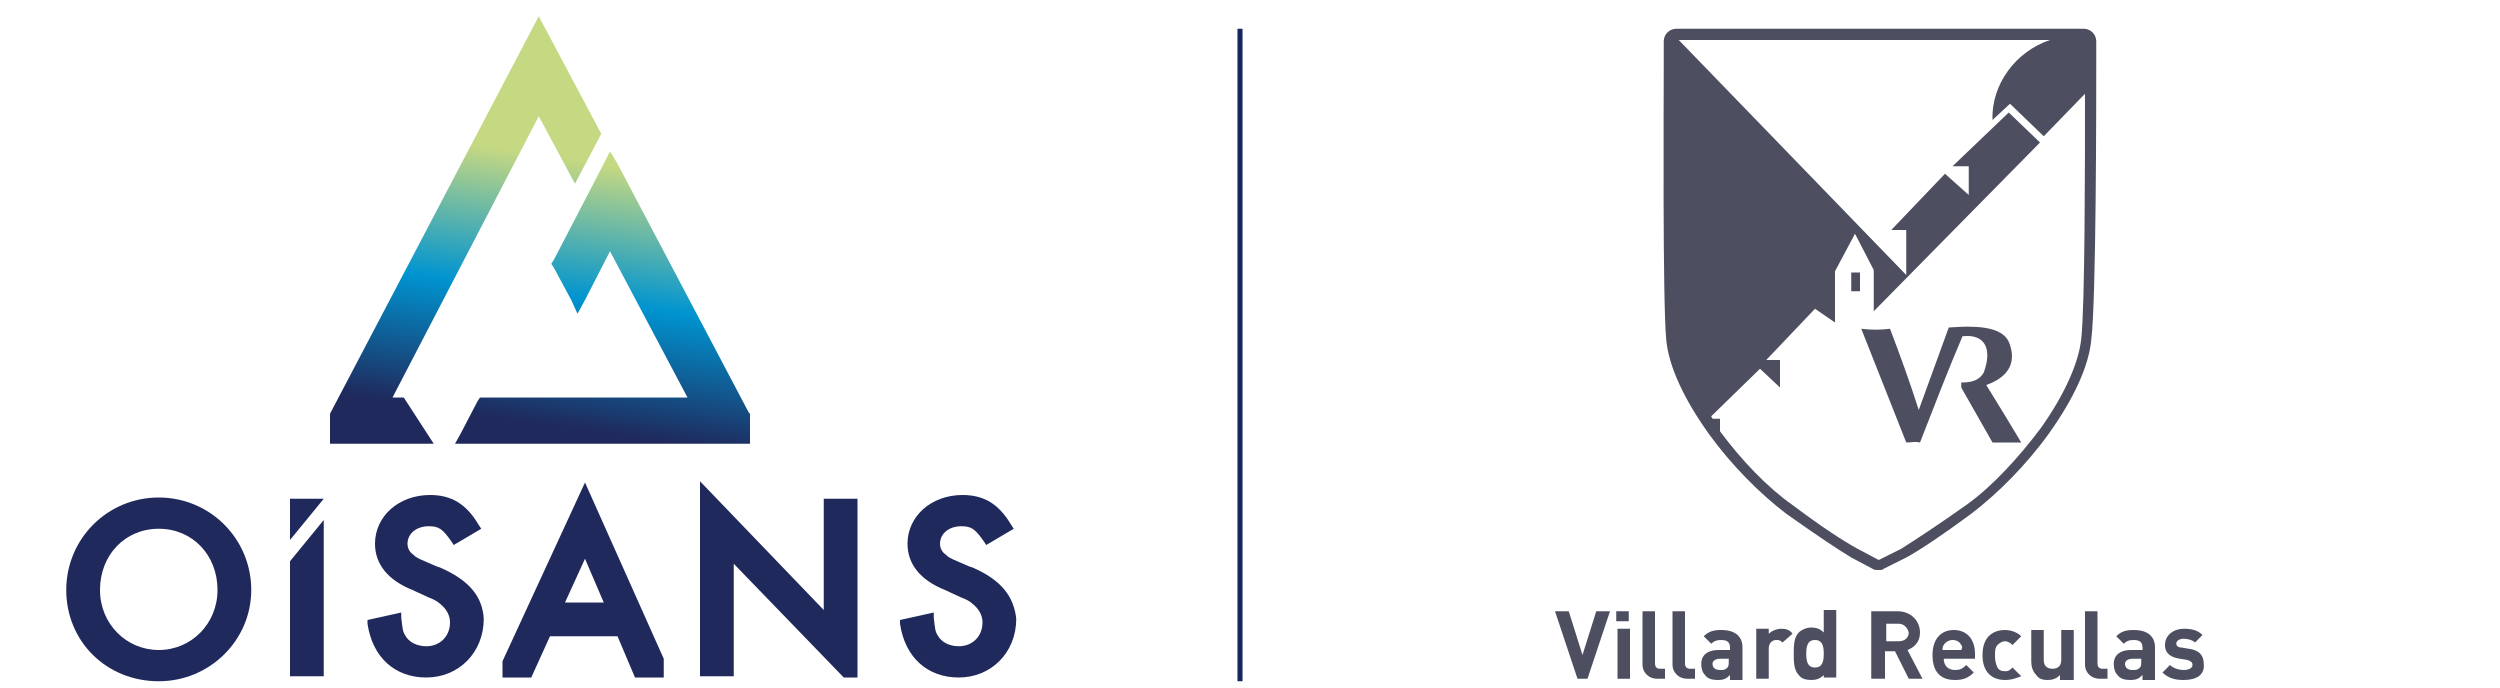 <?xml version="1.0" encoding="utf-8"?>
<!-- Generator: Adobe Illustrator 25.1.0, SVG Export Plug-In . SVG Version: 6.00 Build 0)  -->
<svg version="1.1" id="Calque_1" xmlns="http://www.w3.org/2000/svg" xmlns:xlink="http://www.w3.org/1999/xlink" x="0px" y="0px"
	 viewBox="0 0 200 55" style="enable-background:new 0 0 200 55;" xml:space="preserve">
<style type="text/css">
	.st0{fill:url(#SVGID_1_);}
	.st1{fill:url(#SVGID_2_);}
	.st2{fill:#1F295C;}
	.st3{fill:none;stroke:#15275E;stroke-width:0.405;stroke-miterlimit:10;}
	.st4{fill-rule:evenodd;clip-rule:evenodd;fill:#4D4F60;}
	.st5{fill:#4D4F60;}
</style>
<g>
	<linearGradient id="SVGID_1_" gradientUnits="userSpaceOnUse" x1="48.334" y1="34.63" x2="51.49" y2="13.325">
		<stop  offset="5.191980e-04" style="stop-color:#1F295C"/>
		<stop  offset="0.48" style="stop-color:#0094D0"/>
		<stop  offset="0.985" style="stop-color:#C5D882"/>
	</linearGradient>
	<polygon class="st0" points="59.9,33 49.4,13.1 48.8,12.1 48.3,13.1 44.3,20.8 44.1,21.1 44.3,21.4 45.7,24 46.2,25.1 46.8,24 
		48.8,20.1 55,31.8 38.8,31.8 38.4,31.8 38.2,32.1 36.9,34.6 36.4,35.5 37.5,35.5 59.4,35.5 60,35.5 60,34.9 60,33.3 60,33.1 	"/>
	<linearGradient id="SVGID_2_" gradientUnits="userSpaceOnUse" x1="35.659" y1="32.752" x2="38.815" y2="11.447">
		<stop  offset="5.191980e-04" style="stop-color:#1F295C"/>
		<stop  offset="0.48" style="stop-color:#0094D0"/>
		<stop  offset="0.985" style="stop-color:#C5D882"/>
	</linearGradient>
	<polygon class="st1" points="31.4,31.8 43.1,9.3 46,14.7 48.1,10.7 43.1,1.3 26.4,33.1 26.4,35.5 34.7,35.5 32.3,31.8 	"/>
	<g>
		<polygon class="st2" points="23.2,44.9 23.2,54.1 25.9,54.1 25.9,41.6 		"/>
		<polygon class="st2" points="25.9,39.9 25.9,39.9 23.2,39.9 23.2,43.2 		"/>
	</g>
	<path class="st2" d="M12.7,54.5c-4.2,0-7.4-3.2-7.4-7.3c0-4.1,3.3-7.4,7.4-7.4c4.1,0,7.4,3.3,7.4,7.4
		C20.1,51.2,16.8,54.5,12.7,54.5z M12.7,42.3C10,42.3,8,44.4,8,47.2c0,2.7,2.1,4.8,4.7,4.8c2.6,0,4.7-2.1,4.7-4.8
		C17.4,44.4,15.4,42.3,12.7,42.3z"/>
	<path class="st2" d="M35.2,45.4l-0.3-0.1c-1.4-0.6-1.4-0.6-1.7-0.8l-0.1-0.1c-0.3-0.2-0.5-0.5-0.5-0.9c0-0.8,0.7-1.4,1.7-1.4
		c0.8,0,1.1,0.2,1.8,1.2l0.2,0.3l2.2-1.3l-0.2-0.3c-1-1.7-2.2-2.4-3.9-2.4c-2.5,0-4.4,1.7-4.4,3.9c0,1.6,1,2.9,3,3.7l1.3,0.6
		c0.3,0.1,0.7,0.3,0.9,0.5c0.5,0.4,0.8,0.9,0.8,1.5c0,1.1-0.8,1.9-1.9,1.9c-0.7,0-1.4-0.3-1.7-0.9c-0.2-0.3-0.2-0.6-0.3-1.4l0-0.4
		l-2.7,0.6l0,0.3c0.4,2.7,2.2,4.3,4.7,4.3c2.6,0,4.6-2,4.6-4.7C38.6,47.7,37.5,46.4,35.2,45.4z"/>
	<path class="st2" d="M77.8,45.4l-0.3-0.1c-1.4-0.6-1.4-0.6-1.7-0.8l-0.1-0.1c-0.3-0.2-0.5-0.5-0.5-0.9c0-0.8,0.7-1.4,1.7-1.4
		c0.8,0,1.1,0.2,1.8,1.2l0.2,0.3l2.2-1.3l-0.2-0.3c-1-1.7-2.2-2.4-3.9-2.4c-2.5,0-4.4,1.7-4.4,3.9c0,1.6,1,2.9,3,3.7l1.3,0.6
		c0.3,0.1,0.7,0.3,0.9,0.5c0.5,0.4,0.8,0.9,0.8,1.5c0,1.1-0.8,1.9-1.9,1.9c-0.7,0-1.4-0.3-1.7-0.9c-0.2-0.3-0.2-0.6-0.3-1.4l0-0.4
		l-2.7,0.6l0,0.3c0.4,2.7,2.2,4.3,4.7,4.3c2.6,0,4.6-2,4.6-4.7C81.1,47.7,80.1,46.4,77.8,45.4z"/>
	<path class="st2" d="M46.8,38.6l-6.6,14.3v1.3h2.3l1.5-3.3h5.4l1.4,3.3h2.3v-1.5L46.8,38.6z M45.2,48.2l1.6-3.5l1.5,3.5H45.2z"/>
	<polygon class="st2" points="68.6,54.2 68.6,39.9 65.9,39.9 65.9,48.8 56,38.5 56,54.1 58.7,54.1 58.7,45.1 67.5,54.2 	"/>
</g>
<line class="st3" x1="99.2" y1="2.3" x2="99.2" y2="54.5"/>
<g>
	<rect x="148.1" y="21.8" class="st4" width="0.7" height="1.5"/>
	<path class="st5" d="M167.7,5.1l0-1.8c0-0.5-0.4-1-1-1h-32.6c-0.5,0-1,0.4-1,1l0,1.8c0,3.1-0.1,18.9,0.2,22.1
		c0.2,2.1,1.4,4.7,3.4,7.5c1.8,2.5,4.1,4.8,6.2,6.4c2.4,1.7,4.2,2.9,5.2,3.5c0,0,0,0,0,0l1.7,0.9c0.1,0.1,0.3,0.1,0.5,0.1
		c0.2,0,0.3,0,0.4-0.1l1.8-0.9c0,0,0,0,0,0c1.1-0.6,2.9-1.8,5.2-3.5c2.1-1.6,4.4-3.9,6.2-6.4c2-2.8,3.2-5.4,3.4-7.5
		C167.7,24,167.7,8.2,167.7,5.1z M166.5,27.1c-0.2,1.9-1.3,4.4-3.2,7.1c-1.8,2.4-3.9,4.7-6,6.2c-2.4,1.7-4.1,2.8-5.2,3.5l-1.8,0.9
		c0,0,0,0,0,0l-1.7-0.9c-1.1-0.6-2.8-1.7-5.2-3.5c-2-1.4-4.1-3.6-5.8-5.9v-1H137c0-0.1-0.1-0.1-0.1-0.2l3.9-3.8l1.6,1.5l0-2.2
		l-1.1,0l3.9-4.1l1.6,1.1l0-4.1l1.6-3l1.5,2.9l0,3.3l13.3-13.5l-2.5-2.4l-4.5,4.3h1.3v2.3l-1.9-1.7l-4.3,4.5h1.2l0,3.6L134.3,3.2
		h29.7c-2.7,0.9-4.7,3.5-4.6,6.4l1.4-1.3l2.7,2.6l3.3-3.4C166.8,13,166.8,24.4,166.5,27.1z"/>
	<g>
		<path class="st5" d="M151.2,26.3c-0.8,0.1-1.5,0.1-2.3,0c1.2,3,2.4,6.1,3.6,9.1c0.4,0,0.7-0.1,1.1,0c1.1-2.8,2.2-5.7,3.4-8.5
			c1.8-0.2,2.4,1,1.7,2.9c-0.4,0.7-1.1,0.8-1.8,0.8l0,0.4l2.5,4.4l2.3,0c-0.9-1.5-1.8-3-2.8-4.6c1.7-0.6,2.4-1.7,1.9-3.2
			c-0.4-1.4-2.3-1.6-4.9-1.4l-2.4,6.6C152.8,30.6,152,28.4,151.2,26.3z"/>
	</g>
</g>
<g>
	<path class="st5" d="M127,54.3h-0.8l-1.8-5.4h1.1l1.1,3.5l1.1-3.5h1.1L127,54.3z"/>
	<path class="st5" d="M129.3,49.7v-0.8h1v0.8H129.3z M129.4,54.3v-4h1v4H129.4z"/>
	<path class="st5" d="M132.6,54.3c-0.8,0-1.2-0.6-1.2-1.1v-4.3h1v4.2c0,0.2,0.1,0.4,0.4,0.4h0.4v0.8H132.6z"/>
	<path class="st5" d="M135,54.3c-0.8,0-1.2-0.6-1.2-1.1v-4.3h1v4.2c0,0.2,0.1,0.4,0.4,0.4h0.4v0.8H135z"/>
	<path class="st5" d="M138.4,54.3V54c-0.3,0.3-0.5,0.4-1,0.4c-0.4,0-0.8-0.1-1-0.4c-0.2-0.2-0.3-0.5-0.3-0.9c0-0.6,0.4-1.1,1.4-1.1
		h0.9v-0.2c0-0.4-0.2-0.6-0.7-0.6c-0.4,0-0.6,0.1-0.8,0.3l-0.6-0.6c0.4-0.4,0.8-0.5,1.4-0.5c1.1,0,1.7,0.5,1.7,1.4v2.6H138.4z
		 M138.4,52.7h-0.8c-0.4,0-0.6,0.2-0.6,0.4c0,0.3,0.2,0.5,0.6,0.5c0.3,0,0.4,0,0.6-0.2c0.1-0.1,0.1-0.3,0.1-0.5V52.7z"/>
	<path class="st5" d="M142.6,51.4c-0.2-0.2-0.3-0.2-0.5-0.2c-0.3,0-0.6,0.2-0.6,0.7v2.4h-1v-4h1v0.4c0.2-0.2,0.6-0.4,1-0.4
		c0.4,0,0.7,0.1,0.9,0.4L142.6,51.4z"/>
	<path class="st5" d="M145.9,54.3V54c-0.3,0.3-0.6,0.4-1,0.4c-0.4,0-0.8-0.1-1-0.4c-0.4-0.4-0.4-1.1-0.4-1.7c0-0.6,0-1.3,0.4-1.7
		c0.2-0.2,0.6-0.4,1-0.4c0.4,0,0.7,0.1,1,0.4v-1.8h1v5.4H145.9z M145.2,51.2c-0.6,0-0.7,0.5-0.7,1.1c0,0.6,0.1,1.1,0.7,1.1
		s0.7-0.5,0.7-1.1C145.9,51.7,145.8,51.2,145.2,51.2z"/>
	<path class="st5" d="M152.7,54.3l-1.1-2.2h-0.8v2.2h-1.1v-5.4h2.1c1.1,0,1.8,0.8,1.8,1.7c0,0.8-0.5,1.2-1,1.4l1.2,2.3H152.7z
		 M151.9,49.9h-1v1.4h1c0.5,0,0.8-0.3,0.8-0.7C152.6,50.2,152.3,49.9,151.9,49.9z"/>
	<path class="st5" d="M155.5,52.7c0,0.5,0.3,0.9,0.9,0.9c0.4,0,0.6-0.1,0.9-0.4l0.6,0.6c-0.4,0.4-0.8,0.6-1.5,0.6
		c-0.9,0-1.8-0.4-1.8-2c0-1.3,0.7-2,1.7-2c1.1,0,1.7,0.8,1.7,1.9v0.4H155.5z M156.9,51.6c-0.1-0.2-0.3-0.4-0.7-0.4
		c-0.3,0-0.6,0.2-0.7,0.4c-0.1,0.1-0.1,0.3-0.1,0.4h1.5C157,51.8,157,51.7,156.9,51.6z"/>
	<path class="st5" d="M160.4,54.4c-0.8,0-1.8-0.4-1.8-2c0-1.6,1-2,1.8-2c0.5,0,1,0.2,1.3,0.5l-0.7,0.7c-0.2-0.2-0.4-0.3-0.6-0.3
		c-0.2,0-0.4,0.1-0.6,0.3c-0.2,0.2-0.2,0.5-0.2,0.9c0,0.4,0.1,0.7,0.2,0.9c0.1,0.2,0.3,0.3,0.6,0.3c0.3,0,0.4-0.1,0.6-0.3l0.7,0.7
		C161.4,54.2,161,54.4,160.4,54.4z"/>
	<path class="st5" d="M164.8,54.3V54c-0.3,0.3-0.6,0.4-1,0.4c-0.4,0-0.7-0.1-0.9-0.4c-0.3-0.3-0.4-0.7-0.4-1.1v-2.5h1v2.4
		c0,0.5,0.3,0.7,0.7,0.7s0.7-0.2,0.7-0.7v-2.4h1v4H164.8z"/>
	<path class="st5" d="M168,54.3c-0.8,0-1.2-0.6-1.2-1.1v-4.3h1v4.2c0,0.2,0.1,0.4,0.4,0.4h0.4v0.8H168z"/>
	<path class="st5" d="M171.4,54.3V54c-0.3,0.3-0.5,0.4-1,0.4c-0.4,0-0.8-0.1-1-0.4c-0.2-0.2-0.3-0.5-0.3-0.9c0-0.6,0.4-1.1,1.4-1.1
		h0.9v-0.2c0-0.4-0.2-0.6-0.7-0.6c-0.4,0-0.6,0.1-0.8,0.3l-0.6-0.6c0.4-0.4,0.8-0.5,1.4-0.5c1.1,0,1.7,0.5,1.7,1.4v2.6H171.4z
		 M171.4,52.7h-0.8c-0.4,0-0.6,0.2-0.6,0.4c0,0.3,0.2,0.5,0.6,0.5c0.3,0,0.4,0,0.6-0.2c0.1-0.1,0.1-0.3,0.1-0.5V52.7z"/>
	<path class="st5" d="M174.7,54.4c-0.6,0-1.2-0.1-1.7-0.6l0.6-0.6c0.3,0.3,0.8,0.4,1.1,0.4c0.3,0,0.7-0.1,0.7-0.4
		c0-0.2-0.1-0.3-0.4-0.4l-0.6-0.1c-0.7-0.1-1.2-0.4-1.2-1.1c0-0.8,0.7-1.3,1.5-1.3c0.6,0,1.1,0.1,1.5,0.5l-0.6,0.6
		c-0.2-0.2-0.6-0.3-0.9-0.3c-0.4,0-0.6,0.2-0.6,0.4c0,0.1,0.1,0.3,0.4,0.3l0.6,0.1c0.8,0.1,1.2,0.5,1.2,1.2
		C176.4,54,175.7,54.4,174.7,54.4z"/>
</g>
</svg>
